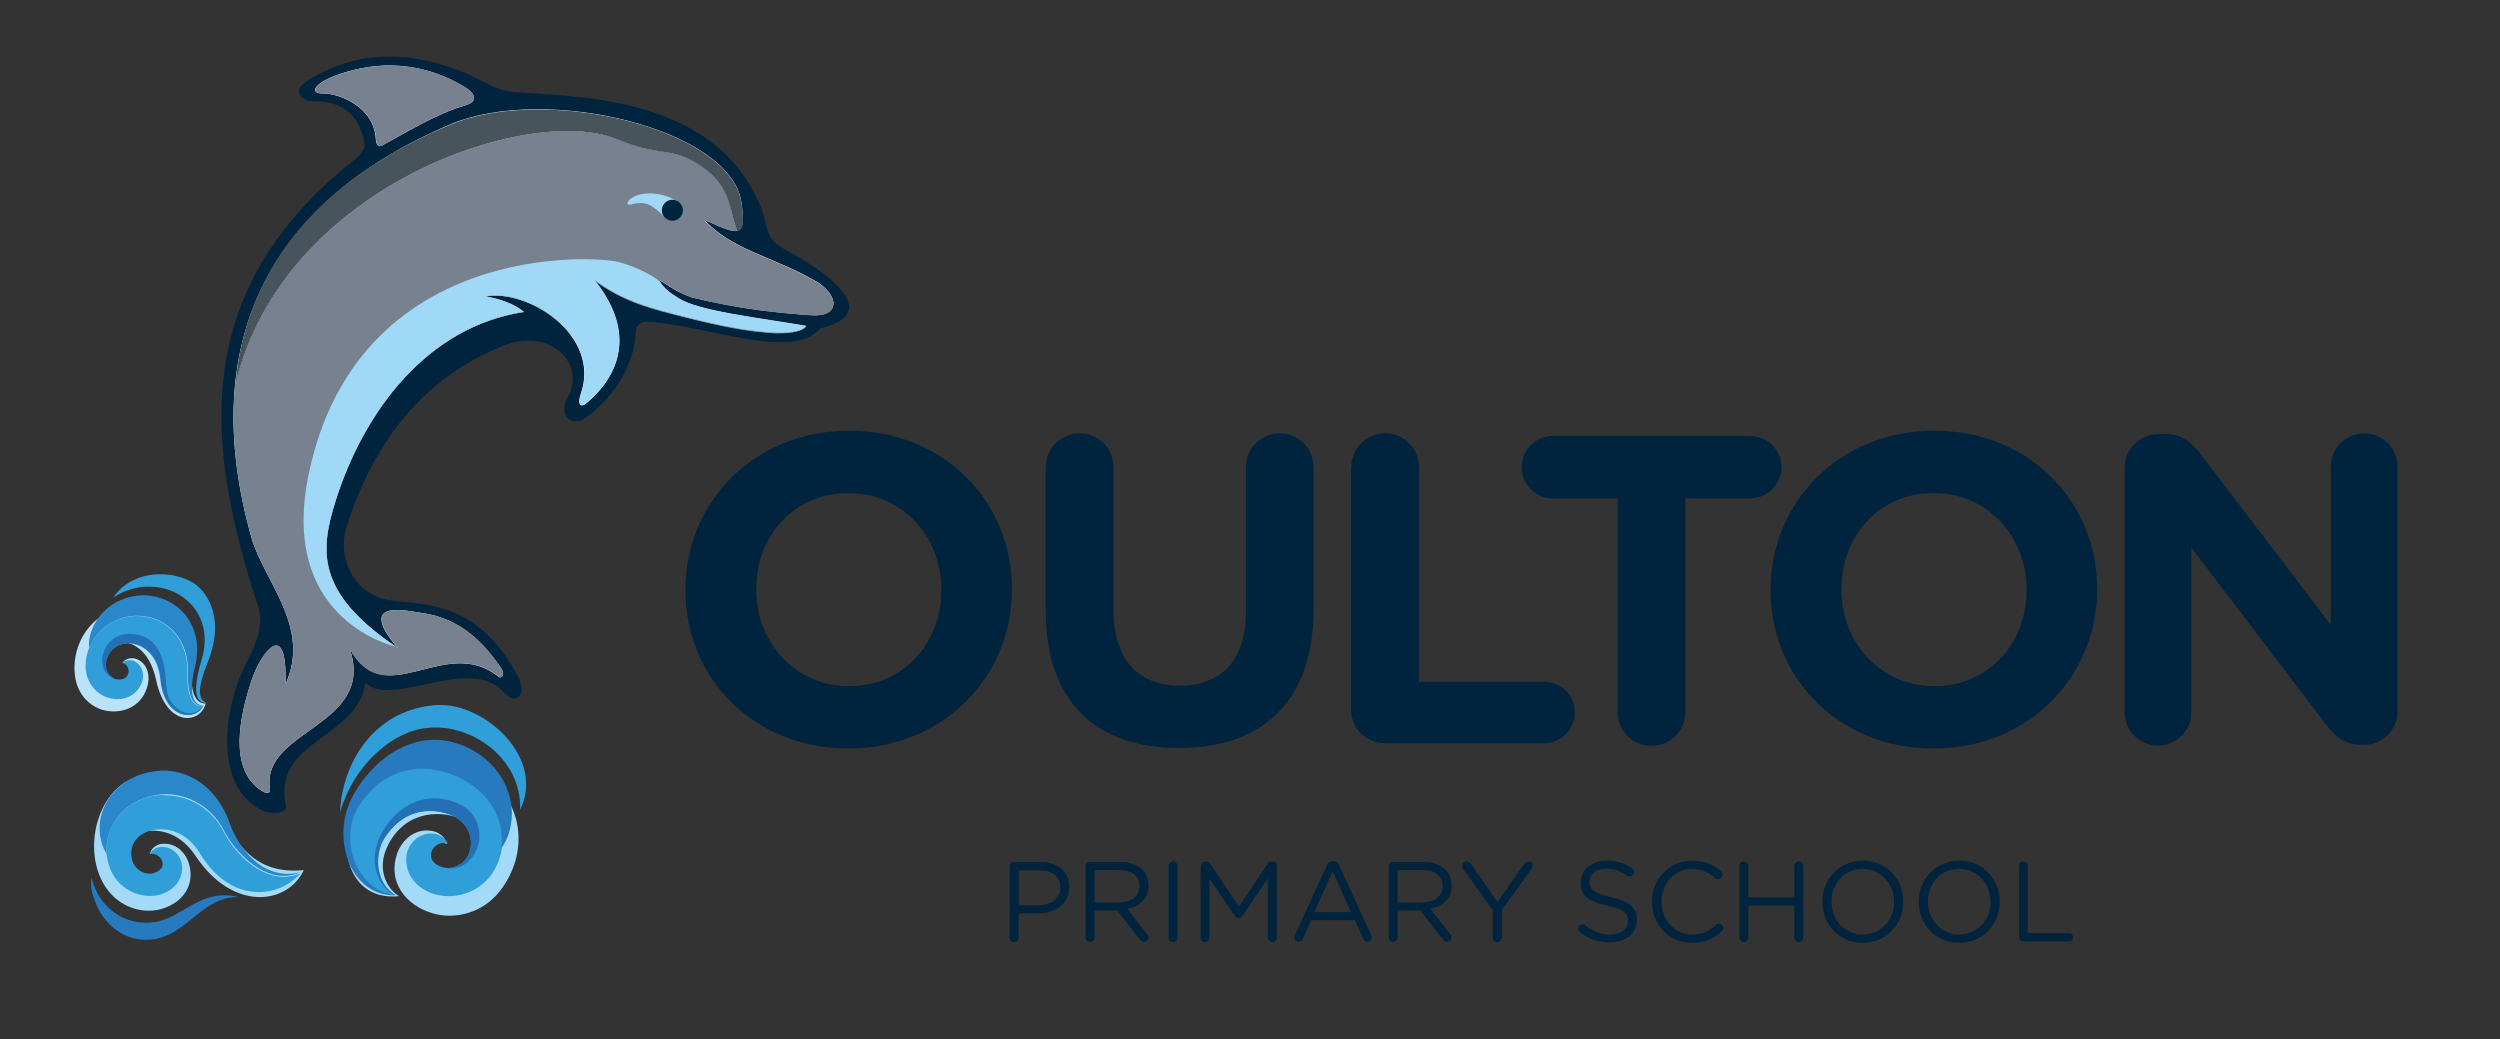 <?xml version="1.0" encoding="utf-8"?>
<!-- Generator: Adobe Illustrator 22.1.0, SVG Export Plug-In . SVG Version: 6.00 Build 0)  -->
<svg version="1.1" id="Layer_1" xmlns="http://www.w3.org/2000/svg" xmlns:xlink="http://www.w3.org/1999/xlink" x="0px" y="0px"
	 viewBox="0 0 1034.4 430.1" style="enable-background:new 0 0 1034.4 430.1;" xml:space="preserve">
<rect x="0" y="0" width="1034.4" height="430.1" fill="#333333" stroke="none"/>
<style type="text/css">
	.st0{fill:#A3DAF8;}
	.st1{fill:#2A87C9;}
	.st2{fill:#277ABE;}
	.st3{fill:#2F9ED9;}
	.st4{fill:#256FB6;}
	.st5{fill:#BAE3F9;}
	.st6{fill:#00243D;}
	.st7{fill:#FFFFFF;}
	.st8{fill:none;}
	.st9{fill:#77818F;}
	.st10{fill:#A0D9F7;}
	.st11{fill:#48545C;}
</style>
<path class="st0" d="M63.2,320.7c-4.6,0-8.9,1.1-12.4,3.6c-11.9,8.3-16.1,29.8-6.8,43.2c5.4,7.7,14.4,10.6,22,8.8
	c8.7-2.1,15-9.3,12.2-18.9c-1.4-4.7-5.6-9-11.5-8.2c-2.3,0.3-4.2,2.1-4.7,4c2.7-1,6.1,1.2,6.7,4.2c1.3,6.5-5.6,8.2-8,8.6
	c-2.4,0.4-8.8-1.3-10.4-9.2c-1-5.2,1.4-9.7,6.1-11.7c7.1-3,17.4-1.7,24.5,9c15.2,23,37.9,20.5,44.8,5.9c-20.9,2.2-28.3-12.3-33.5-22
	C86.6,327.3,74.2,320.7,63.2,320.7C63.2,320.7,63.2,320.7,63.2,320.7"/>
<path class="st1" d="M62.9,319.3c-14.8,2.4-24.6,15.6-20.9,29.2c0.5,1.8,1.3,3.5,2.2,5c-1-9.7,4.9-19.2,15-23.1
	c12.8-5,27.2,0.8,33.6,13.5c4.1,8.1,17.4,23.3,31.5,17c-16.1,4-26.1-11.1-29.4-20.6c-4.4-12.7-14.8-21.5-27.5-21.5
	C65.9,318.9,64.4,319,62.9,319.3"/>
<path class="st2" d="M38.2,369.7l1.4,3.9l0.7,1.8c3.4,6.8,10,12.9,18.6,13.4c9,0.6,14.9-4.1,20.7-8.8c5.6-4.5,11.1-9.1,19.3-8.8
	c-9.8-2.4-16.1,1.3-22.3,4.9c-4.9,2.9-9.8,5.8-16.3,5.7c-12.6-0.2-20.6-9.7-22.4-18.8C37.5,365,37.6,367.3,38.2,369.7"/>
<path class="st3" d="M59.1,330.5c-12.9,5-18.8,18.9-12.6,30.9c3.6,6.8,11.5,10.4,18.7,9c5.7-1.2,10.6-5.6,10.1-12.2
	c-0.3-4-3.9-7.9-8.4-7.8c-2.1,0-4.2,1.4-5,3c2.6-0.6,5.3,1.4,5.4,4c0.1,2.5-2.9,3.9-5.1,4.1c-2.3,0.2-7.9-1.7-7.9-8.4
	c0-4.4,3-8,7.6-9.3c7-2,15.4,0.3,20.9,9.4c13.1,21.4,32.9,18.1,41.4,8.2c-14.4,6-27.4-8.9-31.5-17c-4.9-9.7-14.3-15.3-24.2-15.3
	C65.4,328.7,62.2,329.3,59.1,330.5"/>
<path class="st0" d="M147.1,331.1c-7.1,11.7-6.6,42.1,18.1,39.7c-3.8-1.9-10.6-10.4-4.2-22c7.7-14,22.6-13.7,31.4-9.3
	c5.8,2.9,8.6,8.7,7.1,15.1c-2.4,9.8-10.5,11.4-13.6,10.7c-3-0.7-11.5-3.4-9.6-11.4c0.9-3.7,5.3-6.2,8.6-4.7
	c-0.5-2.4-2.8-4.7-5.7-5.3c-7.3-1.6-12.9,3.6-14.9,9.3c-4,11.8,3.6,21.3,14.4,24.6c9.5,2.9,21.1,0,28.2-9.2
	c12.5-16.1,9.2-37.6-6.4-47.5c-6.1-3.9-14-6-22-6C166.3,315,153.9,320,147.1,331.1"/>
<path class="st3" d="M185.6,291.9l0.1,0c18.3,2.4,39.3,23.1,29.5,43.2c0.8-21.7-20.8-36-38.4-33.9c-12.7,0.9-29.9,13.7-36.1,34.9
	c0.9-21.3,14.6-41.7,38-44.2c0.1,0,0.5-0.1,2-0.2C180.7,291.8,183.4,291.6,185.6,291.9z"/>
<path class="st3" d="M146.9,335.2c-5.5,9.9-3,35.1,16.9,35.2c-7-3.6-9.8-14.6-4.8-23.4c6.5-11.5,18.1-13.1,26.8-10.1
	c5.7,2,9.3,6.8,9.1,12.3c-0.4,8.4-7.5,10.3-10.4,9.9c-2.9-0.4-6.4-2.3-6.2-5.5c0.2-3.2,3.7-5.6,7-4.6c-0.9-2-3.4-3.9-6.1-4.1
	c-5.7-0.5-10.4,4.1-11,9.1c-1,8.2,4.9,14.2,12.1,16.1c9,2.4,19.1-1.5,24-9.7c8.5-14.5,1.7-32.4-14.2-39.6
	c-5.1-2.3-10.3-3.6-15.4-3.6C163.8,317.4,153.7,322.9,146.9,335.2"/>
<path class="st2" d="M145.1,331.1c-7.7,16.2-0.3,39.6,18.6,39.4c-17-2.4-23.5-23.8-15.3-36.8c9.6-15.2,25.2-19.4,41.1-12.2
	c12.5,5.7,19.7,17.5,17.9,29.5c1.3-1.8,2.4-3.9,3.1-6.1c5.3-16.8-6.3-34.2-24.8-38.2c-2-0.4-4-0.6-6-0.6
	C165.3,306,151.7,317.4,145.1,331.1"/>
<path class="st4" d="M156.1,348.9c-3.2,9.9,1.4,19.1,7.6,21.5c-9.6-5.8-8.1-18.6-4.8-23.4c7.9-11.9,18.1-13.1,26.8-10.1
	c5.7,2,9.3,6.8,9.1,12.3c-0.4,8.4-7.5,10.3-10.4,9.9c14.4,3,22-23.2,0.9-28.1c-2-0.5-3.9-0.7-5.7-0.7
	C165.8,330.5,158.1,342.7,156.1,348.9"/>
<path class="st5" d="M51.5,251.5c-11.6,1.2-20.6,12-20.7,24.7v0.2c0,1,0.1,2,0.2,3c0.9,8.1,6.6,13.6,13.1,14.7
	c7.5,1.3,15.2-2.3,17.1-11c0.9-4.2-0.5-9.2-5.3-10.6c-1.9-0.5-4.1,0.2-5.2,1.6c2.5,0.1,4.1,3.1,3.3,5.7c-1.7,5.6-7.6,4.6-9.6,4.1
	c-2-0.5-6.2-4.1-4.1-11c1.4-4.5,5.1-7.3,9.4-7.3c6.6,0,12.6,5,14.9,15.8c4,18.5,16.3,18.1,19.7,11.7l0.5-1c0.1-0.3,0.2-0.6,0.3-1
	c-5.5,0-6.1-6.9-6.1-16.5c0-14.2-13.2-23.4-25.2-23.4C53,251.4,52.2,251.5,51.5,251.5"/>
<path class="st3" d="M35.4,275.3c-0.1,6.8,4.4,12.4,10.5,13.7c4.8,1.1,10.4-0.8,12.7-6.3c1.4-3.4,0.3-7.7-3.2-9.2
	c-1.6-0.7-3.8-0.3-5,0.7c2.3,0.4,3.5,3,2.4,5.1c-1,2.1-3.8,2.1-5.6,1.5c-1.8-0.7-5.3-4.1-2.5-9.6c1.8-3.6,5.6-5.4,9.6-4.9
	c6.1,0.8,11.1,5.7,12,14.8c1.7,17.3,15.2,17.2,17.7,10.9c-5.3,1.1-6.7-6.5-6.5-14.5c0.3-12.5-8.2-22.2-20-22.6c-0.3,0-0.6,0-0.9,0
	C45.4,254.8,35.6,263.8,35.4,275.3"/>
<path class="st4" d="M47.4,280.7c-1.8-0.7-5.3-4.1-2.5-9.6c1.8-3.6,5.6-5.4,9.6-4.9c6.1,0.8,11.1,5.7,12,14.8
	c1.7,17.3,15.2,17.2,17.7,10.9c-4.4,6.7-14.1,2.1-15.2-6.5c-0.8-5.9-0.1-20.3-12.2-22.8c-1.1-0.2-2.2-0.3-3.2-0.3
	C41.3,262.4,38.7,278.3,47.4,280.7"/>
<path class="st1" d="M37.2,263.3c-0.4,1.6-0.5,3.2-0.3,4.8c3.2-8.1,11.6-13.7,20.8-13.3c11.8,0.5,20.3,10.1,20,22.6
	c-0.2,7.9,1.2,15.6,6.5,14.5c-5.7-0.1-5.5-8.4-3.4-16.6c3.2-13-3.4-25-15.6-28.2c-2-0.5-4-0.8-5.9-0.8
	C49,246.4,39.6,253.1,37.2,263.3"/>
<path class="st3" d="M46.9,247.3c8.4-6,20.5-6.1,28.7-0.3c8.2,5.8,10.9,15.6,7.9,25.7c-3.4,11.2-3.4,18.4,1.9,18.1
	c-5.5-2.2-1.2-12.1,1.1-18.3c6.6-17.8-1.4-28.6-7.3-31.8c-4-2.1-8.4-3.1-12.7-3.1C58.4,237.5,50.6,241.2,46.9,247.3"/>
<path class="st6" d="M335.8,130.5c-13.5-0.9-27.9-2.4-48-7.4c-5.6-1.4-10.4-4.6-15.3-7.3c2,3.4,4.2,5.1,8.2,7.7
	c8.3,5.3,31.7,7.9,52.9,11.5c-3.6,5-22.8,3.2-48.1-3.2c-16.1-4.1-27.4-6.8-39.5-15.8c15.9,19.8,12.3,37.5-3,50.7
	c-3.2,2.7-3.9,0.1-2.6-3.6c8.5-24.5-22.2-43.7-39.5-40.3c6.2,1.1,11.7,3,15.9,6.4c-39.9,6.1-66,40.7-77.8,77.8
	c-6.7,21.1-8.3,38.7,25.7,61.3c-17.6-20.7,3.9-15.4,9.7-14.6c17,2.3,26.3,13.2,33,22.8c1.8,2.5,0.2,4.6-1,3.6
	c-22.3-17.8-46.8,15.4-61.7-11.8c11.3,32.3-36.8,33.6-32.9,58.1c0.4,2.5-2,1.9-3.6,0.8c-13.8-9.1-8.9-31.1-3.9-45.9
	c3.6-10.8,14.8-26.3,13.9,1.9c10.8-23.5-9.1-42.8-14.1-60.8C80.6,139,114,81.9,186.7,51.5c39.1-16.3,115.6,1.8,120.1,32.5
	c2.2,14.9-1,13.6-15.6,7c12,12.7,27.2,14.8,45.8,25.2C347.6,122,347.7,131.3,335.8,130.5"/>
<path class="st6" d="M192.5,43.6C180.9,46.9,169,54.3,158,60.3c-1.4,0.7-2.3-0.7-2.4-2.5C155,43.9,139.8,38.7,134,38.7
	c-6.4,0.1-3.8-4.1,4.1-7.1c14.3-5.5,33.5-7.9,53.9,4.2C196.8,38.6,198.2,42,192.5,43.6"/>
<path class="st6" d="M324.4,103c-8.3-4.5-6.5-9.7-9.6-17.3c-19-46.6-76.4-45.5-102.9-47.7c-7-0.6-13-5.1-19.5-7.8
	c-23.8-9.9-45.9-9.2-65.6,3.5c-6,3.8-2.2,8.4,2.8,8.2c8.2-0.3,18.7,2.8,21.2,17.3c0.6,3.8-4.1,6.8-7.1,9.3
	c-66.1,54.2-58,117.7-36.9,182.5c2.5,7.8-0.9,15.6-5.2,24c-9.3,18.2-13.5,51.9,8.1,60.8c2.8,1.1,9.3,0.7,8.6-2.2
	c-6.1-27.2,29.7-27.9,32.9-51.1c11,10.8,43.2-12,57.5,4.1c5.2,5.8,9.3,0.3,5.7-6.6c-17.8-33.2-40.6-29.2-54.1-31.8
	c-14.1-2.7-20.7-17.7-17.1-29.5c10-32.6,29.7-61.7,65.5-75.8c19.2-7.6,34.1,8,26.1,21.7c-3.9,6.8,1.4,12.3,7,8.6
	c11.4-7.8,20.9-21.9,21.2-35.8c0.1-2.9,2.4-4.6,5.5-4.3c24.5,1.8,59.4,16.3,71.1,2.7C364.3,129.8,345.4,114.3,324.4,103"/>
<path class="st7" d="M192.5,43.6c5.6-1.6,4.2-5-0.6-7.8c-20.5-12.1-39.7-9.7-53.9-4.2c-7.9,3.1-10.4,7.2-4.1,7.1
	c5.8-0.1,21,5.1,21.6,19.1c0.1,1.8,1.1,3.2,2.4,2.5C169,54.3,180.9,46.9,192.5,43.6 M337,116c-18.6-10.4-33.9-12.5-45.8-25.2
	c14.5,6.6,17.7,8,15.6-7c-4.4-30.6-81-48.8-120.1-32.5C114,81.9,80.6,139,104,222.3c5,17.9,25,37.3,14.1,60.8
	c0.9-28.2-10.3-12.7-13.9-1.9c-5,14.9-9.8,36.9,3.9,45.9c1.6,1.1,4,1.7,3.6-0.8c-3.9-24.5,44.2-25.8,32.9-58.1
	c15,27.2,39.4-6,61.7,11.8c1.3,1,2.8-1,1-3.6c-6.7-9.6-16-20.5-33-22.8c-5.8-0.8-27.3-6.1-9.7,14.6c-34-22.7-32.4-40.2-25.7-61.3
	c11.8-37,37.9-71.7,77.8-77.8c-4.2-3.4-9.7-5.3-15.9-6.4c17.3-3.3,48,15.8,39.5,40.3c-1.3,3.7-0.6,6.4,2.6,3.6
	c15.3-13.1,18.9-30.9,3-50.7c12.1,9,23.4,11.8,39.5,15.8c25.3,6.4,44.6,8.2,48.1,3.2c-21.2-3.6-44.7-6.2-52.9-11.5
	c-4-2.6-6.2-4.3-8.2-7.7c4.9,2.7,6.1,4.5,13.7,7.3c20.1,4.9,36.2,6.5,49.6,7.4C347.7,131.3,347.6,122,337,116"/>
<path class="st8" d="M186.7,51.5C114,81.9,80.6,139,104,222.3c5,17.9,25,37.3,14.1,60.8c0.9-28.3-10.3-12.7-13.9-1.9
	c-5,14.9-9.8,36.9,3.9,45.9c1.6,1.1,4,1.7,3.6-0.8c-3.9-24.5,44.2-25.8,32.9-58.1c8.1,14.8,19,11.7,30.9,8.7
	c10-2.5,20.7-5.1,30.9,3.1c1.3,1,2.8-1,1-3.6c-6.7-9.6-16-20.5-33-22.8c-5.8-0.8-27.3-6.1-9.7,14.6c-34-22.7-32.4-40.2-25.7-61.3
	c11.8-37,37.9-71.7,77.8-77.8c-4.2-3.4-9.7-5.3-15.9-6.4c17.3-3.3,48,15.8,39.5,40.3c-1.3,3.7-0.6,6.4,2.6,3.6
	c15.3-13.1,18.9-30.9,3-50.7c12.1,9,23.4,11.8,39.5,15.8c25.3,6.4,44.6,8.2,48.1,3.2c-21.2-3.6-44.7-6.2-52.9-11.5
	c-4-2.6-6.2-4.3-8.2-7.7c4.9,2.7,6.1,4.5,13.6,7.3c20.1,4.9,36.2,6.5,49.6,7.4c11.9,0.8,11.8-8.5,1.2-14.4
	c-18.6-10.4-33.9-12.5-45.8-25.2c14.5,6.6,17.7,8,15.6-7c-3.3-22.7-46.3-38.6-84.2-38.6C209.4,45.3,196.8,47.2,186.7,51.5"/>
<path class="st9" d="M333.7,135c-21.2-3.6-44.7-6.2-52.9-11.5c-4-2.6-6.2-4.3-8.2-7.7c4.9,2.7,6.1,4.5,13.6,7.3
	c20.1,4.9,36.2,6.5,49.6,7.4c11.9,0.8,11.8-8.5,1.2-14.4c-18.6-10.4-33.9-12.5-45.8-25.2c7.1,3.3,11.5,5.3,13.9,4.6
	c-2.9-6.6-2.3-17-12.6-25c-14.2-11-17.5-4.8-37-12.9C219.8,42.7,117.1,76.6,97.3,159c-1.9,19.1,0.2,40.2,6.7,63.3
	c5,17.9,25,37.3,14.1,60.8c0.9-28.4-10.3-12.7-13.9-1.9c-5,14.9-9.8,36.9,3.9,45.9c1.6,1.1,4,1.7,3.6-0.8
	c-3.9-24.5,44.3-25.8,32.9-58.1c8,14.9,18.4,11.9,30.9,8.7c10-2.5,20.7-5.1,30.9,3.1c1.3,1,2.8-1,1-3.6c-6.7-9.6-16-20.5-33-22.8
	c-5.8-0.8-27.3-6.1-9.7,14.6c-34-22.7-32.4-40.2-25.7-61.3c11.8-37,37.9-71.7,77.8-77.8c-4.2-3.4-9.7-5.3-15.9-6.4
	c10.8-2.1,26.9,4.6,35.3,16l0.1-7.6l18.8,1.5c-1.5-5.3-4.5-10.8-9.1-16.5c12.1,9,23.4,11.8,39.5,15.8c10.4,2.6,19.7,4.5,27.4,5.4
	l8.1,0.7C327.6,138,332.1,137.1,333.7,135z"/>
<path class="st9" d="M138.1,31.6c-7.9,3.1-10.4,7.2-4.1,7.1c5.8-0.1,21,5.1,21.6,19.1c0.1,1.8,1.1,3.2,2.4,2.5
	c10.9-6,22.9-13.4,34.5-16.7c5.6-1.6,4.3-5-0.4-7.8c-10.8-6.4-21.3-8.7-30.8-8.7C152.7,27.1,144.8,29,138.1,31.6"/>
<path class="st6" d="M283.6,244.3v-0.4c0-36.1,28.5-65.7,67.7-65.7c39.2,0,67.4,29.2,67.4,65.4v0.4c0,36.1-28.5,65.7-67.7,65.7
	C311.7,309.7,283.6,280.4,283.6,244.3z M389.5,244.3v-0.4c0-21.8-16-39.9-38.5-39.9c-22.5,0-38.1,17.8-38.1,39.6v0.4
	c0,21.8,16,39.9,38.5,39.9C373.8,283.9,389.5,266.1,389.5,244.3z M432.7,253v-59.7c0-7.8,6.2-14,14-14c7.8,0,14,6.2,14,14v59
	c0,20.7,10.3,31.4,27.4,31.4s27.4-10.3,27.4-30.5v-59.9c0-7.8,6.2-14,14-14s14,6.2,14,14v58.8c0,38.5-21.6,57.4-55.7,57.4
	C453.6,309.5,432.7,290.4,432.7,253z M559.1,193.3c0-7.8,6.2-14,14-14s14,6.2,14,14v88.8h51.8c7.1,0,12.7,5.6,12.7,12.7
	c0,7.1-5.6,12.7-12.7,12.7H573c-7.8,0-14-6.2-14-14V193.3z M669.4,206.2h-26.9c-7.1,0-12.9-5.8-12.9-12.9c0-7.1,5.8-12.9,12.9-12.9
	h81.7c7.1,0,12.9,5.8,12.9,12.9c0,7.1-5.8,12.9-12.9,12.9h-26.9v88.4c0,7.8-6.2,14-14,14c-7.8,0-14-6.2-14-14V206.2z M732.6,244.3
	v-0.4c0-36.1,28.5-65.7,67.7-65.7c39.2,0,67.4,29.2,67.4,65.4v0.4c0,36.1-28.5,65.7-67.7,65.7C760.8,309.7,732.6,280.4,732.6,244.3z
	 M838.5,244.3v-0.4c0-21.8-16-39.9-38.5-39.9c-22.5,0-38.1,17.8-38.1,39.6v0.4c0,21.8,16,39.9,38.5,39.9
	C822.9,283.9,838.5,266.1,838.5,244.3z M879.1,193.6c0-7.8,6.2-14,14-14h2.9c6.7,0,10.7,3.3,14.5,8.2l53.9,70.8v-65.5
	c0-7.6,6.2-13.8,13.8-13.8c7.6,0,13.8,6.2,13.8,13.8v101.1c0,7.8-6.2,14-14,14h-0.9c-6.7,0-10.7-3.3-14.5-8.2l-55.9-73.4v68.1
	c0,7.6-6.2,13.8-13.8,13.8s-13.8-6.2-13.8-13.8V193.6z"/>
<path class="st6" d="M417.8,358.5c0-1,0.8-1.9,1.8-1.9h10.5c7.4,0,12.3,3.9,12.3,10.4v0.1c0,7.1-5.9,10.8-12.9,10.8h-8v10
	c0,1-0.8,1.9-1.9,1.9c-1,0-1.8-0.8-1.8-1.9V358.5z M429.7,374.5c5.5,0,9-2.9,9-7.2v-0.1c0-4.7-3.5-7.1-8.8-7.1h-8.3v14.5H429.7z
	 M449.2,358.5c0-1,0.8-1.9,1.8-1.9h12.3c4,0,7.3,1.2,9.4,3.3c1.6,1.6,2.5,3.9,2.5,6.5v0.1c0,5.4-3.7,8.6-8.8,9.5l8.2,10.5
	c0.4,0.4,0.6,0.8,0.6,1.4c0,1-0.9,1.8-1.9,1.8c-0.8,0-1.3-0.4-1.7-1l-9.3-12h-9.4v11.1c0,1-0.8,1.9-1.9,1.9c-1,0-1.8-0.8-1.8-1.9
	V358.5z M463,373.4c4.9,0,8.5-2.5,8.5-6.8v-0.1c0-4-3.1-6.5-8.4-6.5h-10.2v13.4H463z M483.5,358.3c0-1,0.8-1.9,1.8-1.9
	c1,0,1.9,0.8,1.9,1.9v29.6c0,1-0.8,1.9-1.9,1.9c-1,0-1.8-0.8-1.8-1.9V358.3z M496.9,358.3c0-1,0.8-1.8,1.8-1.8h0.4
	c0.8,0,1.4,0.4,1.7,1l11.8,17.7l11.8-17.7c0.4-0.6,1-1,1.7-1h0.4c1,0,1.8,0.8,1.8,1.8v29.6c0,1-0.8,1.9-1.8,1.9
	c-1,0-1.9-0.9-1.9-1.9v-24.5l-10.5,15.5c-0.4,0.6-0.9,0.9-1.6,0.9c-0.7,0-1.2-0.3-1.6-0.9l-10.5-15.4v24.5c0,1-0.8,1.8-1.8,1.8
	c-1,0-1.8-0.8-1.8-1.8V358.3z M535.7,387.1l13.4-29.2c0.5-1,1.2-1.6,2.4-1.6h0.2c1.1,0,1.9,0.6,2.3,1.6l13.4,29.1
	c0.1,0.3,0.2,0.7,0.2,0.9c0,1-0.8,1.8-1.8,1.8c-0.9,0-1.5-0.6-1.8-1.4l-3.4-7.6h-18.1l-3.4,7.7c-0.3,0.8-0.9,1.3-1.8,1.3
	c-0.9,0-1.7-0.8-1.7-1.7C535.4,387.8,535.5,387.4,535.7,387.1z M559,377.4l-7.6-16.8l-7.6,16.8H559z M574.6,358.5
	c0-1,0.8-1.9,1.8-1.9h12.3c4,0,7.3,1.2,9.4,3.3c1.6,1.6,2.5,3.9,2.5,6.5v0.1c0,5.4-3.7,8.6-8.8,9.5l8.2,10.5
	c0.4,0.4,0.6,0.8,0.6,1.4c0,1-0.9,1.8-1.9,1.8c-0.8,0-1.3-0.4-1.7-1l-9.3-12h-9.4v11.1c0,1-0.8,1.9-1.9,1.9c-1,0-1.8-0.8-1.8-1.9
	V358.5z M588.4,373.4c4.9,0,8.5-2.5,8.5-6.8v-0.1c0-4-3.1-6.5-8.4-6.5h-10.2v13.4H588.4z M617.6,376.6l-12.2-17.1
	c-0.2-0.4-0.4-0.8-0.4-1.3c0-1,0.9-1.8,1.9-1.8c0.8,0,1.3,0.5,1.8,1.1l10.9,15.7l11-15.7c0.5-0.7,0.9-1.1,1.7-1.1
	c1,0,1.8,0.8,1.8,1.8c0,0.5-0.3,1-0.5,1.4l-12.2,16.9v11.4c0,1-0.8,1.9-1.9,1.9s-1.9-0.8-1.9-1.9V376.6z M653.7,385.6
	c-0.4-0.3-0.7-0.8-0.7-1.4c0-1,0.8-1.8,1.8-1.8c0.5,0,0.9,0.2,1.1,0.4c3.1,2.6,6.2,3.9,10.4,3.9c4.4,0,7.3-2.3,7.3-5.6V381
	c0-3.1-1.6-4.8-8.6-6.3c-7.6-1.6-11-4.1-11-9.5v-0.1c0-5.2,4.6-9,10.8-9c4.3,0,7.5,1.1,10.5,3.2c0.4,0.3,0.8,0.8,0.8,1.5
	c0,1-0.8,1.8-1.8,1.8c-0.4,0-0.8-0.1-1.1-0.3c-2.8-2-5.5-2.9-8.5-2.9c-4.3,0-7,2.4-7,5.3v0.1c0,3.1,1.7,4.8,8.9,6.4
	c7.3,1.6,10.7,4.3,10.7,9.3v0.1c0,5.6-4.7,9.3-11.2,9.3C661.4,390,657.4,388.5,653.7,385.6z M683.5,373.2L683.5,373.2
	c0-9.4,7-17.1,16.6-17.1c5.3,0,8.7,1.7,11.8,4.3c0.4,0.3,0.8,0.8,0.8,1.5c0,1-0.9,1.8-1.9,1.8c-0.5,0-0.9-0.2-1.2-0.4
	c-2.5-2.3-5.4-3.8-9.4-3.8c-7.3,0-12.7,5.9-12.7,13.5v0.1c0,7.6,5.5,13.6,12.7,13.6c4.1,0,7-1.4,9.8-4c0.3-0.3,0.7-0.5,1.2-0.5
	c0.9,0,1.8,0.8,1.8,1.8c0,0.6-0.3,1-0.6,1.3c-3.2,3-6.8,4.8-12.2,4.8C690.5,390.1,683.5,382.6,683.5,373.2z M719.7,358.3
	c0-1,0.8-1.9,1.8-1.9c1,0,1.9,0.8,1.9,1.9v13h19v-13c0-1,0.8-1.9,1.9-1.9c1,0,1.8,0.8,1.8,1.9v29.6c0,1-0.8,1.9-1.8,1.9
	c-1,0-1.9-0.8-1.9-1.9v-13.2h-19v13.2c0,1-0.8,1.9-1.9,1.9c-1,0-1.8-0.8-1.8-1.9V358.3z M754,373.2L754,373.2
	c0-9.2,6.8-17.1,16.8-17.1s16.7,7.9,16.7,16.9v0.1c0,9.1-6.8,17-16.8,17S754,382.2,754,373.2z M783.7,373.2L783.7,373.2
	c0-7.6-5.5-13.7-13-13.7c-7.5,0-12.9,6-12.9,13.5v0.1c0,7.5,5.5,13.6,13,13.6C778.3,386.6,783.7,380.6,783.7,373.2z M793.9,373.2
	L793.9,373.2c0-9.2,6.8-17.1,16.8-17.1s16.7,7.9,16.7,16.9v0.1c0,9.1-6.8,17-16.8,17S793.9,382.2,793.9,373.2z M823.6,373.2
	L823.6,373.2c0-7.6-5.5-13.7-13-13.7c-7.5,0-12.9,6-12.9,13.5v0.1c0,7.5,5.5,13.6,13,13.6C818.3,386.6,823.6,380.6,823.6,373.2z
	 M835.3,358.3c0-1,0.8-1.9,1.8-1.9c1,0,1.9,0.8,1.9,1.9v27.8h17.1c0.9,0,1.7,0.8,1.7,1.7s-0.8,1.7-1.7,1.7h-18.9
	c-1,0-1.8-0.8-1.8-1.9V358.3z"/>
<path class="st10" d="M272.9,116.3c-1.7-1.3-7.6-5.3-16.6-7.8c-10.9-3-108.3-8.3-128.5,87.3c-12.5,59.2,32.7,71,36.1,71.8
	c-33.2-22.4-31.6-39.8-24.9-60.8c11.8-37,37.9-71.7,77.8-77.8c-4.2-3.4-9.7-5.3-15.9-6.4c17.3-3.3,48,15.8,39.5,40.3
	c-1.3,3.7-0.6,6.4,2.6,3.6c15.3-13.1,18.9-30.9,3-50.7c12.1,9,23.4,11.8,39.5,15.8c25.3,6.4,44.6,8.2,48.1,3.2
	c-21.2-3.6-44.7-6.2-52.9-11.5C276.9,121,274.8,119.3,272.9,116.3z"/>
<g>
	<path class="st11" d="M96.7,174.8c0,0.2,0,0.4,0,0.6c0,0,0,0,0,0C96.7,175.2,96.7,175,96.7,174.8z"/>
	<path class="st11" d="M97.2,160.1c0-0.3,0-0.6,0.1-0.9C97.2,159.5,97.2,159.8,97.2,160.1z"/>
	<path class="st11" d="M96.8,165.3c0-0.4,0-0.9,0.1-1.3C96.9,164.4,96.9,164.8,96.8,165.3z"/>
	<path class="st11" d="M96.7,169.9c0,0.1,0,0.1,0,0.2C96.7,170.1,96.7,170,96.7,169.9z"/>
	<path class="st11" d="M255.5,57.7c19.5,8.1,22.8,1.9,37,12.9c10.2,7.9,9.6,18.3,12.6,25c2.6-0.5,2.8-4,1.7-11.7
		c-3.3-22.7-46.2-38.6-84.2-38.6c-13.2,0-25.7,1.9-35.8,6.1c-53.1,21.9-84.9,58-89.4,107.6C117.1,76.6,219.8,42.7,255.5,57.7z"/>
</g>
<path class="st10" d="M260.1,83c-0.9,1-0.4,2,0.9,1.6c6.6-1.7,8.8,0.3,14.3,5.4c4.6,4.3,8.3-4.7,4.6-6.9
	C273.1,78.9,263.7,79.1,260.1,83"/>
<path class="st6" d="M276.1,90.8c2.1,1.2,4.7,0.4,5.9-1.7c1.2-2.1,0.4-4.7-1.7-5.9c-2.1-1.2-4.7-0.4-5.9,1.7
	C273.2,87,274,89.6,276.1,90.8"/>
</svg>
